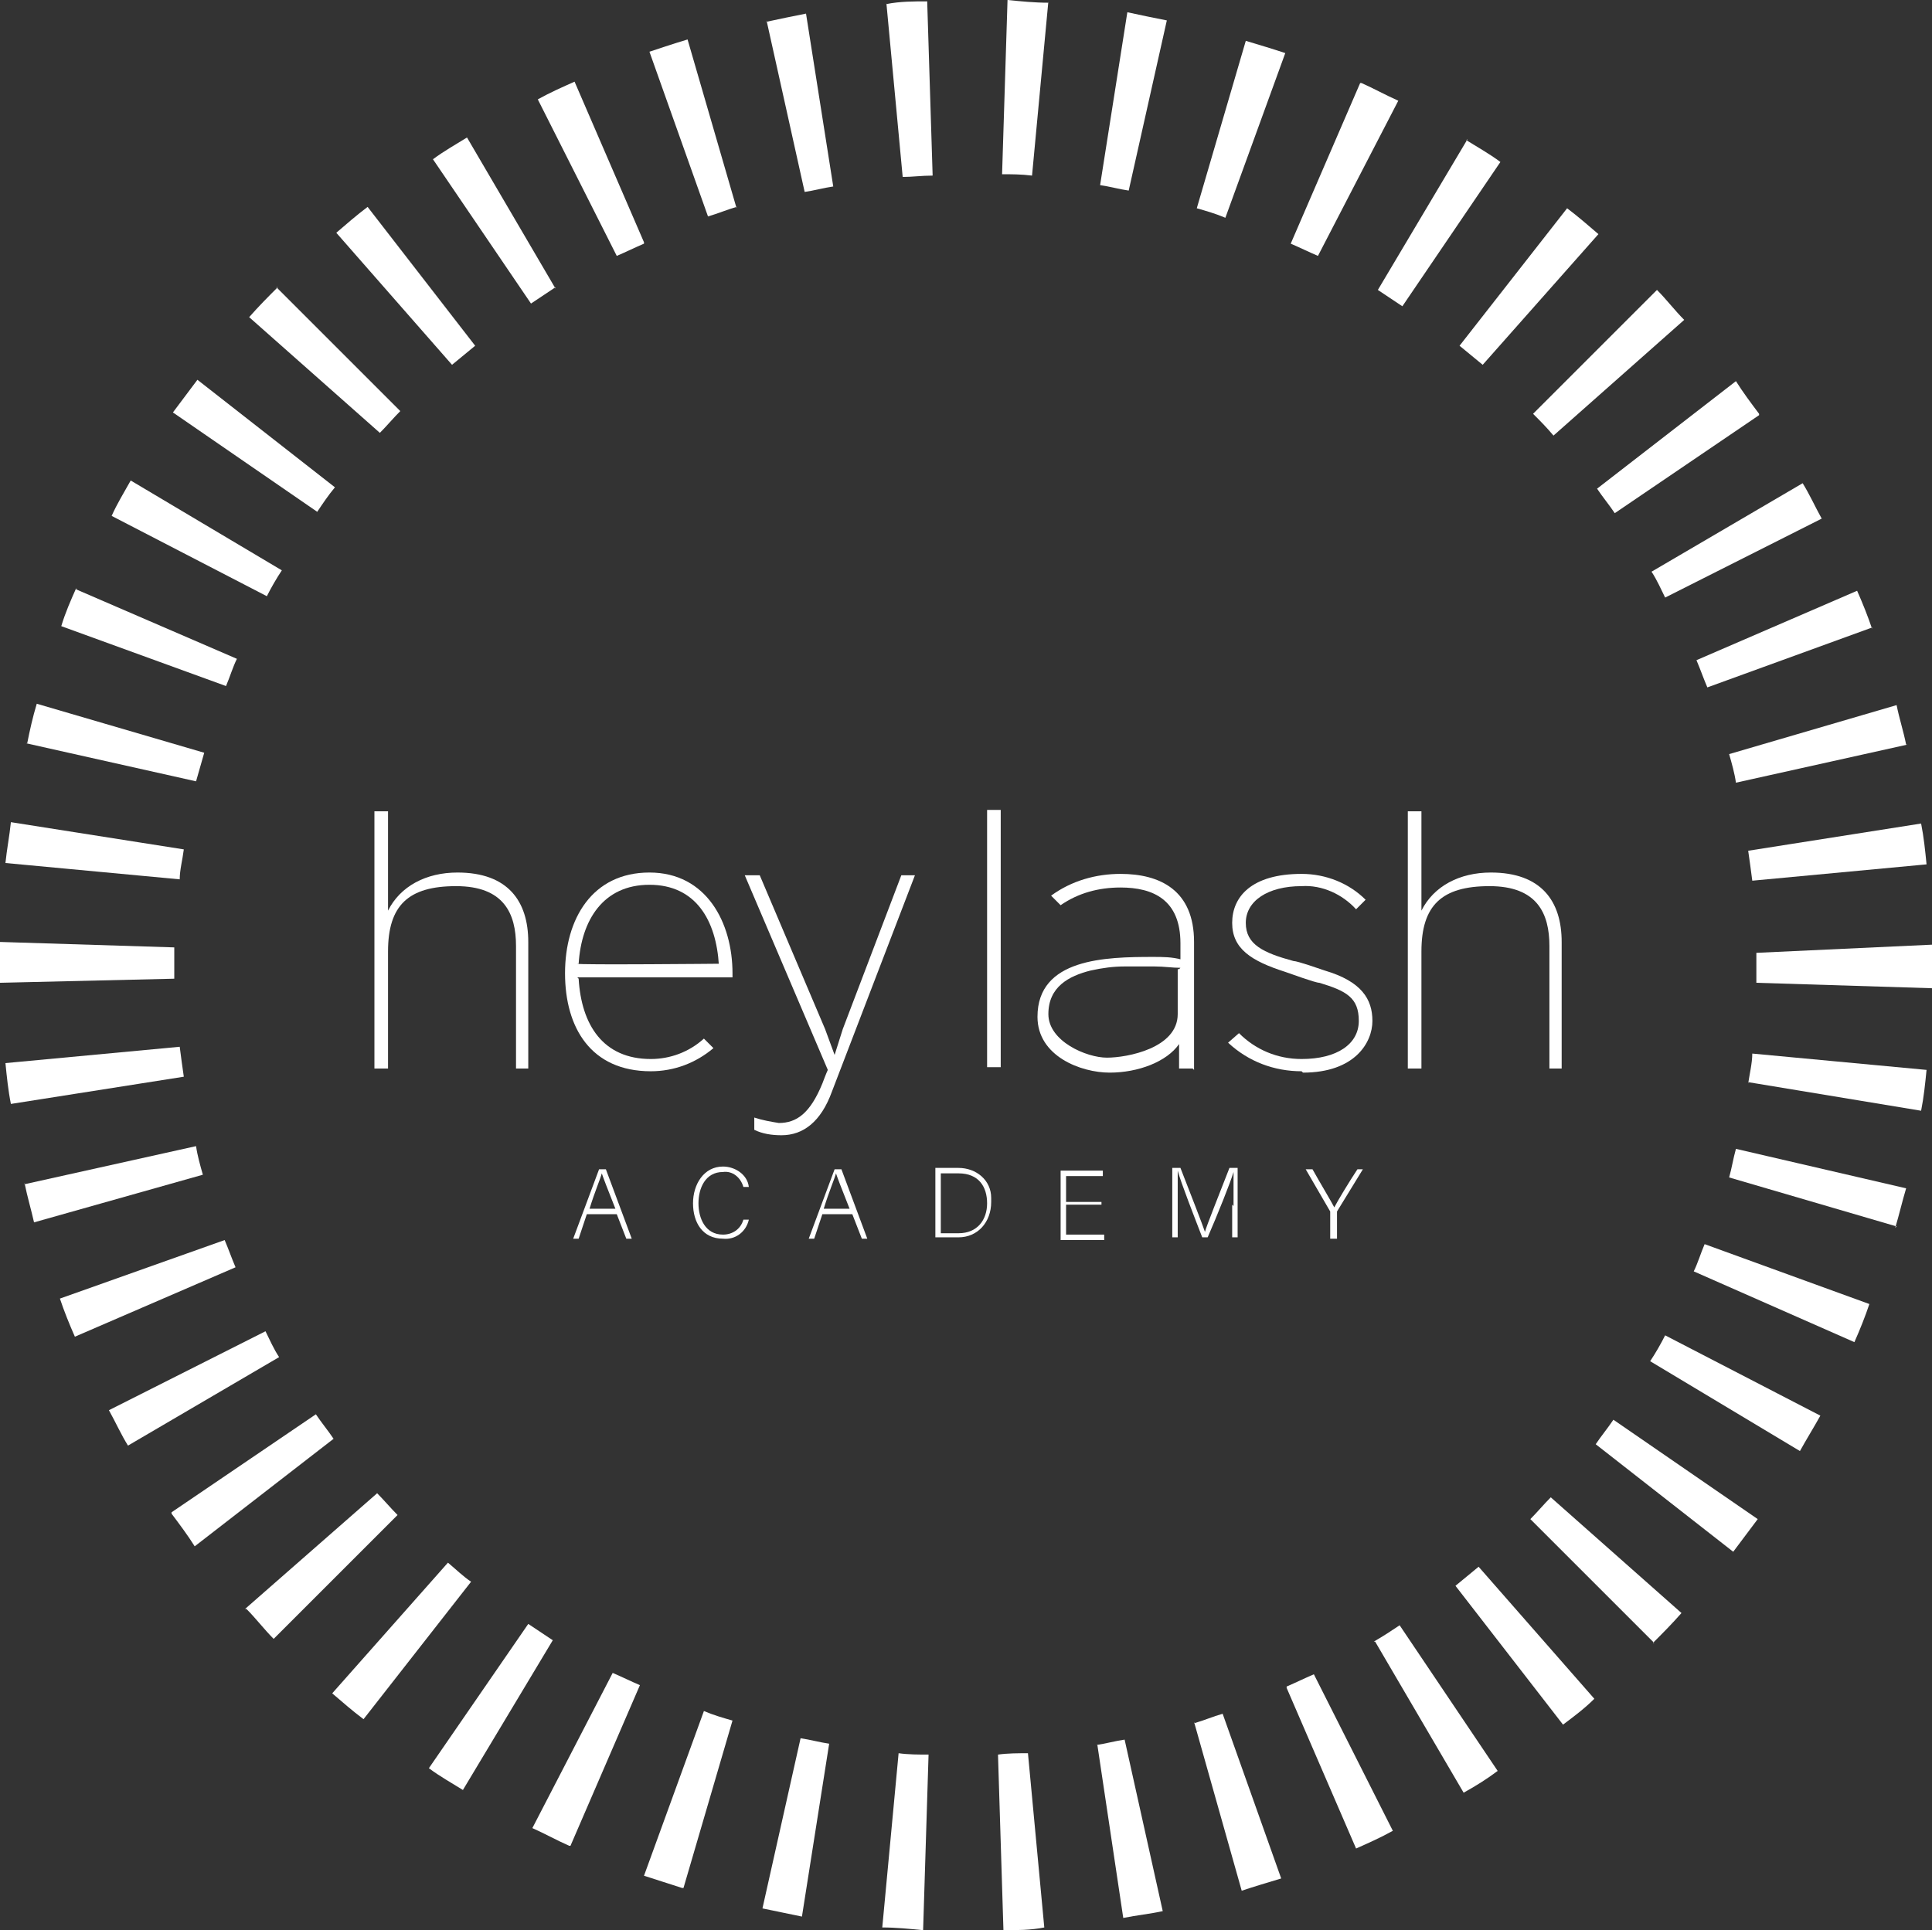 <?xml version="1.0" encoding="UTF-8"?>
<svg id="Livello_1" xmlns="http://www.w3.org/2000/svg" version="1.1" viewBox="0 0 141.9 141.8">
  <rect x="0" y="0" width="141.9" height="141.8" fill="#333333" stroke="none"/>
  <!-- Generator: Adobe Illustrator 29.0.0, SVG Export Plug-In . SVG Version: 2.1.0 Build 186)  -->
  <defs>
    <style>
      .st0 {
        fill: #fff;
      }
    </style>
  </defs>
  <path id="Tracciato_436" class="st0" d="M38.9,78.5h-1v-9c0-2.4-.9-4.4-4.4-4.4s-5,1.4-5,4.8v8.6h-1v-18.9h1v7.3h0c.9-1.8,2.8-2.8,5.1-2.8,3.7,0,5.2,2.1,5.2,5.1v9.3Z"/>
  <path id="Tracciato_437" class="st0" d="M52.9,70.9h-.1c-.2-3.3-1.7-5.9-5.1-5.9s-5,2.6-5.2,5.8h-.1c0,.1,10.5,0,10.5,0ZM53.8,71.8h-11.4s.1.1.1.1c.2,3.4,1.8,5.9,5.3,5.9,1.4,0,2.8-.5,3.9-1.5l.7.7c-1.3,1.1-2.9,1.7-4.6,1.7-4.4,0-6.3-3.2-6.3-7.2s2-7.4,6.2-7.4,6.1,3.7,6.1,7.4v.3Z"/>
  <path id="Tracciato_438" class="st0" d="M67.2,64.3l-6.1,15.9c-.8,2.2-2.1,3.2-3.7,3.2-.7,0-1.4-.1-2-.4v-.9c.6.2,1.2.3,1.8.4,1.3,0,2.3-.7,3.2-2.9,0,0,.3-.8.4-1l-6.1-14.3h1.1l4.8,11.3.7,1.9h0l.6-1.9,4.3-11.3h1.1Z"/>
  <rect id="Rettangolo_224" class="st0" x="72.5" y="59.5" width="1" height="18.9"/>
  <path id="Tracciato_439" class="st0" d="M86.7,71.1c-.6,0-1.2-.1-1.9-.1-.6,0-1.4,0-2.2,0-.8,0-1.6.1-2.5.3-1.6.4-3.1,1.2-3.1,3.2s2.8,3.2,4.3,3.2,5.2-.7,5.2-3.2v-3.3h.1ZM87.6,78.5h-1v-1.8h0c-.9,1.3-3,2.1-5.1,2.1s-5.3-1.2-5.3-4.1c0-4.3,5-4.4,8.5-4.4.7,0,1.4,0,2.1.2h-.1v-1.2c0-3.2-2-4.1-4.4-4.1-1.6,0-3.1.4-4.4,1.3l-.7-.7c1.5-1.1,3.3-1.6,5.1-1.6,2.9,0,5.4,1.2,5.4,5v9.4Z"/>
  <path id="Tracciato_440" class="st0" d="M95.6,78.7c-2,0-3.9-.7-5.4-2.1l.8-.7c1.2,1.2,2.8,1.9,4.6,1.9,2.6,0,4.2-1.1,4.2-2.8s-.9-2.2-2.9-2.8c-.3,0-2.2-.7-2.5-.8-2.5-.8-3.9-1.7-3.9-3.6s1.4-3.6,5.1-3.6c1.8,0,3.5.7,4.7,1.9l-.7.7c-1-1.1-2.5-1.8-4-1.7-2.5,0-4.1,1.1-4.1,2.7s1.3,2.2,3.5,2.8c.3,0,2,.6,2.3.7,2.7.8,3.5,2.1,3.5,3.7s-1.3,3.8-5.1,3.8"/>
  <path id="Tracciato_441" class="st0" d="M114.8,78.5h-1v-9c0-2.4-.9-4.4-4.4-4.4s-5,1.4-5,4.8v8.6h-1v-18.9h1v7.3h0c.9-1.8,2.8-2.8,5.1-2.8,3.7,0,5.2,2.1,5.2,5.1v9.3Z"/>
  <path id="Tracciato_442" class="st0" d="M80.6,128.2l1.9,12.7c1-.2,2-.3,2.9-.5l-2.8-12.6c-.7.1-1.4.3-2.1.4"/>
  <path id="Tracciato_443" class="st0" d="M0,69.2c0,.5,0,1.1,0,1.6s0,.9,0,1.4l12.8-.3c0-.4,0-.7,0-1.1s0-.8,0-1.2L0,69.2Z"/>
  <path id="Tracciato_444" class="st0" d="M8,103.6c.5.9.9,1.8,1.4,2.6l11.1-6.5c-.4-.6-.7-1.3-1-1.9l-11.5,5.8Z"/>
  <path id="Tracciato_445" class="st0" d="M9.6,35.3c-.5.9-1,1.7-1.4,2.6l11.4,5.9c.3-.6.7-1.3,1.1-1.9l-11.1-6.6Z"/>
  <path id="Tracciato_446" class="st0" d="M54.1,15.3l-3.6-12.4c-1,.3-1.9.6-2.8.9l4.3,12.1c.7-.2,1.4-.5,2.1-.7"/>
  <path id="Tracciato_447" class="st0" d="M47.3,17.8l-5.1-11.8c-.9.4-1.8.8-2.7,1.3l5.8,11.5c.7-.3,1.3-.6,2-.9"/>
  <path id="Tracciato_448" class="st0" d="M91.5,3l-3.6,12.3c.7.2,1.4.4,2.1.7l4.4-12.1c-.9-.3-1.9-.6-2.9-.9"/>
  <path id="Tracciato_449" class="st0" d="M87.7,126.5l3.5,12.4c.9-.3,1.9-.6,2.9-.9l-4.3-12.1c-.7.2-1.4.5-2.1.7"/>
  <path id="Tracciato_450" class="st0" d="M101,120.6l6.5,11.1c.9-.5,1.7-1,2.5-1.6l-7.2-10.7c-.6.4-1.2.8-1.9,1.2"/>
  <path id="Tracciato_451" class="st0" d="M94.5,124l5.1,11.8c.9-.4,1.8-.8,2.7-1.3l-5.8-11.5c-.7.3-1.3.6-2,.9"/>
  <path id="Tracciato_452" class="st0" d="M82.8.9l-2,12.7c.7.1,1.4.3,2.1.4l2.8-12.5c-1-.2-2-.4-2.9-.6"/>
  <path id="Tracciato_453" class="st0" d="M20.4,21.1c-.7.7-1.4,1.4-2.1,2.2l9.6,8.5c.5-.5,1-1.1,1.5-1.6l-9.1-9.1Z"/>
  <path id="Tracciato_454" class="st0" d="M26.7,126.3l7.9-10.1c-.6-.4-1.1-.9-1.7-1.4l-8.5,9.6c.7.6,1.5,1.3,2.3,1.9"/>
  <path id="Tracciato_455" class="st0" d="M13.5,62.4l-12.7-2c-.1,1-.3,2-.4,3l12.8,1.2c0-.7.2-1.4.3-2.2"/>
  <path id="Tracciato_456" class="st0" d="M14.5,27.9c-.6.8-1.2,1.6-1.8,2.4l10.6,7.3c.4-.6.8-1.2,1.3-1.8l-10.1-7.9Z"/>
  <path id="Tracciato_457" class="st0" d="M67.8,141.8l.4-12.9c-.7,0-1.5,0-2.2-.1l-1.2,12.8c1,0,2,.1,3,.2"/>
  <path id="Tracciato_458" class="st0" d="M40.8,21.2l-6.5-11.1c-.8.5-1.7,1-2.5,1.6l7.2,10.6c.6-.4,1.2-.8,1.8-1.2"/>
  <path id="Tracciato_459" class="st0" d="M41.9,135.6l5.1-11.8c-.7-.3-1.3-.6-2-.9l-5.9,11.4c.9.4,1.8.9,2.7,1.3"/>
  <path id="Tracciato_460" class="st0" d="M56.3,1.5l2.8,12.6c.7-.1,1.4-.3,2.1-.4l-2-12.7c-1,.2-2,.4-2.9.6"/>
  <path id="Tracciato_461" class="st0" d="M34,131.5l6.6-11c-.6-.4-1.2-.8-1.8-1.2l-7.3,10.6c.8.6,1.7,1.1,2.5,1.6"/>
  <path id="Tracciato_462" class="st0" d="M65.1.2l1.2,12.8c.7,0,1.4-.1,2.2-.1l-.4-12.8c-1,0-2,0-3,.2"/>
  <path id="Tracciato_463" class="st0" d="M73.3,128.9l.4,12.9c1,0,2,0,3-.2l-1.2-12.8c-.7,0-1.5,0-2.2.1"/>
  <path id="Tracciato_464" class="st0" d="M50.2,138.7l3.6-12.3c-.7-.2-1.4-.4-2.1-.7l-4.4,12.1c.9.3,1.9.6,2.8.9"/>
  <path id="Tracciato_465" class="st0" d="M34.9,25.4l-7.9-10.2c-.8.6-1.6,1.3-2.3,1.9l8.5,9.7c.6-.5,1.1-.9,1.7-1.4"/>
  <path id="Tracciato_466" class="st0" d="M77,.2c-1,0-2-.1-3-.2l-.4,12.8c.7,0,1.4,0,2.2.1l1.2-12.8Z"/>
  <path id="Tracciato_467" class="st0" d="M133.8,38.1c-.5-.9-.9-1.8-1.4-2.6l-11.1,6.5c.4.6.7,1.3,1,1.9l11.5-5.8Z"/>
  <path id="Tracciato_468" class="st0" d="M137.5,46.2c-.3-.9-.7-1.9-1.1-2.8l-11.8,5.1c.3.7.5,1.3.8,2l12.1-4.4Z"/>
  <path id="Tracciato_469" class="st0" d="M12.6,111.2c.6.8,1.2,1.6,1.7,2.4l10.2-7.9c-.4-.6-.9-1.2-1.3-1.8l-10.6,7.2Z"/>
  <path id="Tracciato_470" class="st0" d="M139.2,90.2c.3-1,.5-1.9.8-2.9l-12.5-2.9c-.2.7-.3,1.4-.5,2.1l12.3,3.6Z"/>
  <path id="Tracciato_471" class="st0" d="M136.2,98.6c.4-.9.8-1.9,1.1-2.8l-12.1-4.4c-.3.7-.5,1.4-.8,2l11.8,5.2Z"/>
  <path id="Tracciato_472" class="st0" d="M5.6,43.2c-.4.9-.8,1.8-1.1,2.8l12.1,4.4c.3-.7.5-1.4.8-2l-11.8-5.1Z"/>
  <path id="Tracciato_473" class="st0" d="M129,70c0,.3,0,.6,0,.9s0,.9,0,1.3l12.9.4c0-.6,0-1.2,0-1.7s0-1,0-1.5l-12.9.6Z"/>
  <path id="Tracciato_474" class="st0" d="M1.9,54.6l12.5,2.8c.2-.7.4-1.4.6-2.1l-12.3-3.6c-.3,1-.5,1.9-.7,2.9"/>
  <path id="Tracciato_475" class="st0" d="M129.2,30.4c-.6-.8-1.2-1.6-1.7-2.4l-10.2,7.9c.4.6.9,1.2,1.3,1.8l10.6-7.2Z"/>
  <path id="Tracciato_476" class="st0" d="M128.4,79.5l12.7,2.1c.2-1,.3-2,.4-3l-12.8-1.2c0,.7-.2,1.5-.3,2.2"/>
  <path id="Tracciato_477" class="st0" d="M141.5,63.5c-.1-1-.2-2-.4-3l-12.7,2c.1.7.2,1.4.3,2.2l12.8-1.2Z"/>
  <path id="Tracciato_478" class="st0" d="M99.9,6.1l-5.1,11.8c.7.3,1.3.6,2,.9l5.9-11.4c-.9-.4-1.8-.9-2.7-1.3"/>
  <path id="Tracciato_479" class="st0" d="M4.4,95.4c.3.9.7,1.9,1.1,2.8l11.8-5.1c-.3-.7-.5-1.3-.8-2l-12.1,4.3Z"/>
  <path id="Tracciato_480" class="st0" d="M140,54.7c-.2-1-.5-1.9-.7-2.9l-12.3,3.6c.2.7.4,1.4.5,2.1l12.6-2.8Z"/>
  <path id="Tracciato_481" class="st0" d="M121.4,120.7c.7-.7,1.4-1.4,2.1-2.2l-9.6-8.5c-.5.5-1,1.1-1.5,1.6l9.1,9.1Z"/>
  <path id="Tracciato_482" class="st0" d="M107.8,10.2l-6.6,11.1c.6.4,1.2.8,1.8,1.2l7.2-10.6c-.8-.6-1.7-1.1-2.5-1.6"/>
  <path id="Tracciato_483" class="st0" d="M58.9,140.8l2-12.7c-.7-.1-1.4-.3-2.1-.4l-2.8,12.5c1,.2,1.9.4,2.9.6"/>
  <path id="Tracciato_484" class="st0" d="M106.9,116.5l7.9,10.2c.8-.6,1.6-1.2,2.3-1.9l-8.5-9.7c-.6.5-1.1.9-1.7,1.4"/>
  <path id="Tracciato_485" class="st0" d="M.4,78.1c.1,1,.2,2,.4,3l12.7-2c-.1-.7-.2-1.4-.3-2.2l-12.8,1.2Z"/>
  <path id="Tracciato_486" class="st0" d="M132.2,106.6c.5-.9,1-1.7,1.5-2.6l-11.4-5.9c-.3.6-.7,1.3-1.1,1.9l11,6.6Z"/>
  <path id="Tracciato_487" class="st0" d="M123.7,23.5c-.7-.7-1.3-1.5-2-2.2l-9.1,9.1c.5.5,1,1,1.5,1.6l9.6-8.5Z"/>
  <path id="Tracciato_488" class="st0" d="M1.8,86.9c.2,1,.5,2,.7,2.9l12.4-3.5c-.2-.7-.4-1.4-.5-2.1l-12.6,2.8Z"/>
  <path id="Tracciato_489" class="st0" d="M115.1,15.3l-7.9,10.1c.6.5,1.1.9,1.7,1.4l8.5-9.6c-.7-.6-1.5-1.3-2.3-1.9"/>
  <path id="Tracciato_490" class="st0" d="M127.3,114c.6-.8,1.2-1.6,1.8-2.4l-10.6-7.3c-.4.6-.9,1.2-1.3,1.8l10.1,7.9Z"/>
  <path id="Tracciato_491" class="st0" d="M18.1,118.2c.7.7,1.3,1.5,2,2.2l9.1-9.1c-.5-.5-1-1.1-1.5-1.6l-9.7,8.5Z"/>
  <path id="Tracciato_492" class="st0" d="M43.1,89.2l-.6,1.8h-.4l1.9-5.1h.5l1.9,5.1h-.4l-.7-1.8h-2.1ZM45.2,88.8c-.6-1.5-.9-2.3-1-2.6h0c-.1.4-.5,1.3-.9,2.6h1.9Z"/>
  <path id="Tracciato_493" class="st0" d="M55,89.6c-.2.9-1,1.5-1.9,1.4-1.5,0-2.2-1.2-2.2-2.6s.8-2.7,2.2-2.7c.9,0,1.8.6,1.9,1.5h-.4c-.2-.7-.8-1.2-1.5-1.1-1.3,0-1.8,1.2-1.8,2.3s.5,2.3,1.8,2.3c.7,0,1.3-.4,1.5-1.1h.4Z"/>
  <path id="Tracciato_494" class="st0" d="M60.4,89.2l-.6,1.8h-.4l1.9-5.1h.5l1.9,5.1h-.4l-.7-1.8h-2.1ZM62.4,88.8c-.6-1.5-.9-2.3-1-2.6h0c-.1.4-.5,1.3-.9,2.6h1.9Z"/>
  <path id="Tracciato_495" class="st0" d="M68.7,85.8h1.7c1.3,0,2.4.9,2.4,2.2,0,0,0,.2,0,.3,0,1.5-1,2.6-2.4,2.6h-1.7v-5.1ZM69.1,90.6h1.3c1.4,0,2.1-1,2.1-2.2s-.6-2.2-2.1-2.2h-1.3v4.4Z"/>
  <path id="Tracciato_496" class="st0" d="M80.9,88.5h-2.6v2.2h2.8v.4h-3.2v-5.1h3.1v.4h-2.7v1.9h2.6v.4Z"/>
  <path id="Tracciato_497" class="st0" d="M90.6,88.6c0-1,0-2,0-2.5h0c-.2.7-1.2,3.2-1.9,4.8h-.4c-.5-1.3-1.6-4.1-1.8-4.9h0c0,.6,0,1.8,0,2.7v2.2h-.4v-5.1h.6c.7,1.8,1.6,4.1,1.8,4.7h0c.1-.4,1.1-2.9,1.8-4.7h.6v5.1h-.4v-2.4Z"/>
  <path id="Tracciato_498" class="st0" d="M97.7,91v-1.9s0,0,0-.1l-1.8-3.1h.5c.5.9,1.4,2.4,1.6,2.8.2-.4,1.1-1.9,1.7-2.8h.4l-1.9,3.1s0,0,0,.1v1.9h-.4Z"/>
</svg>